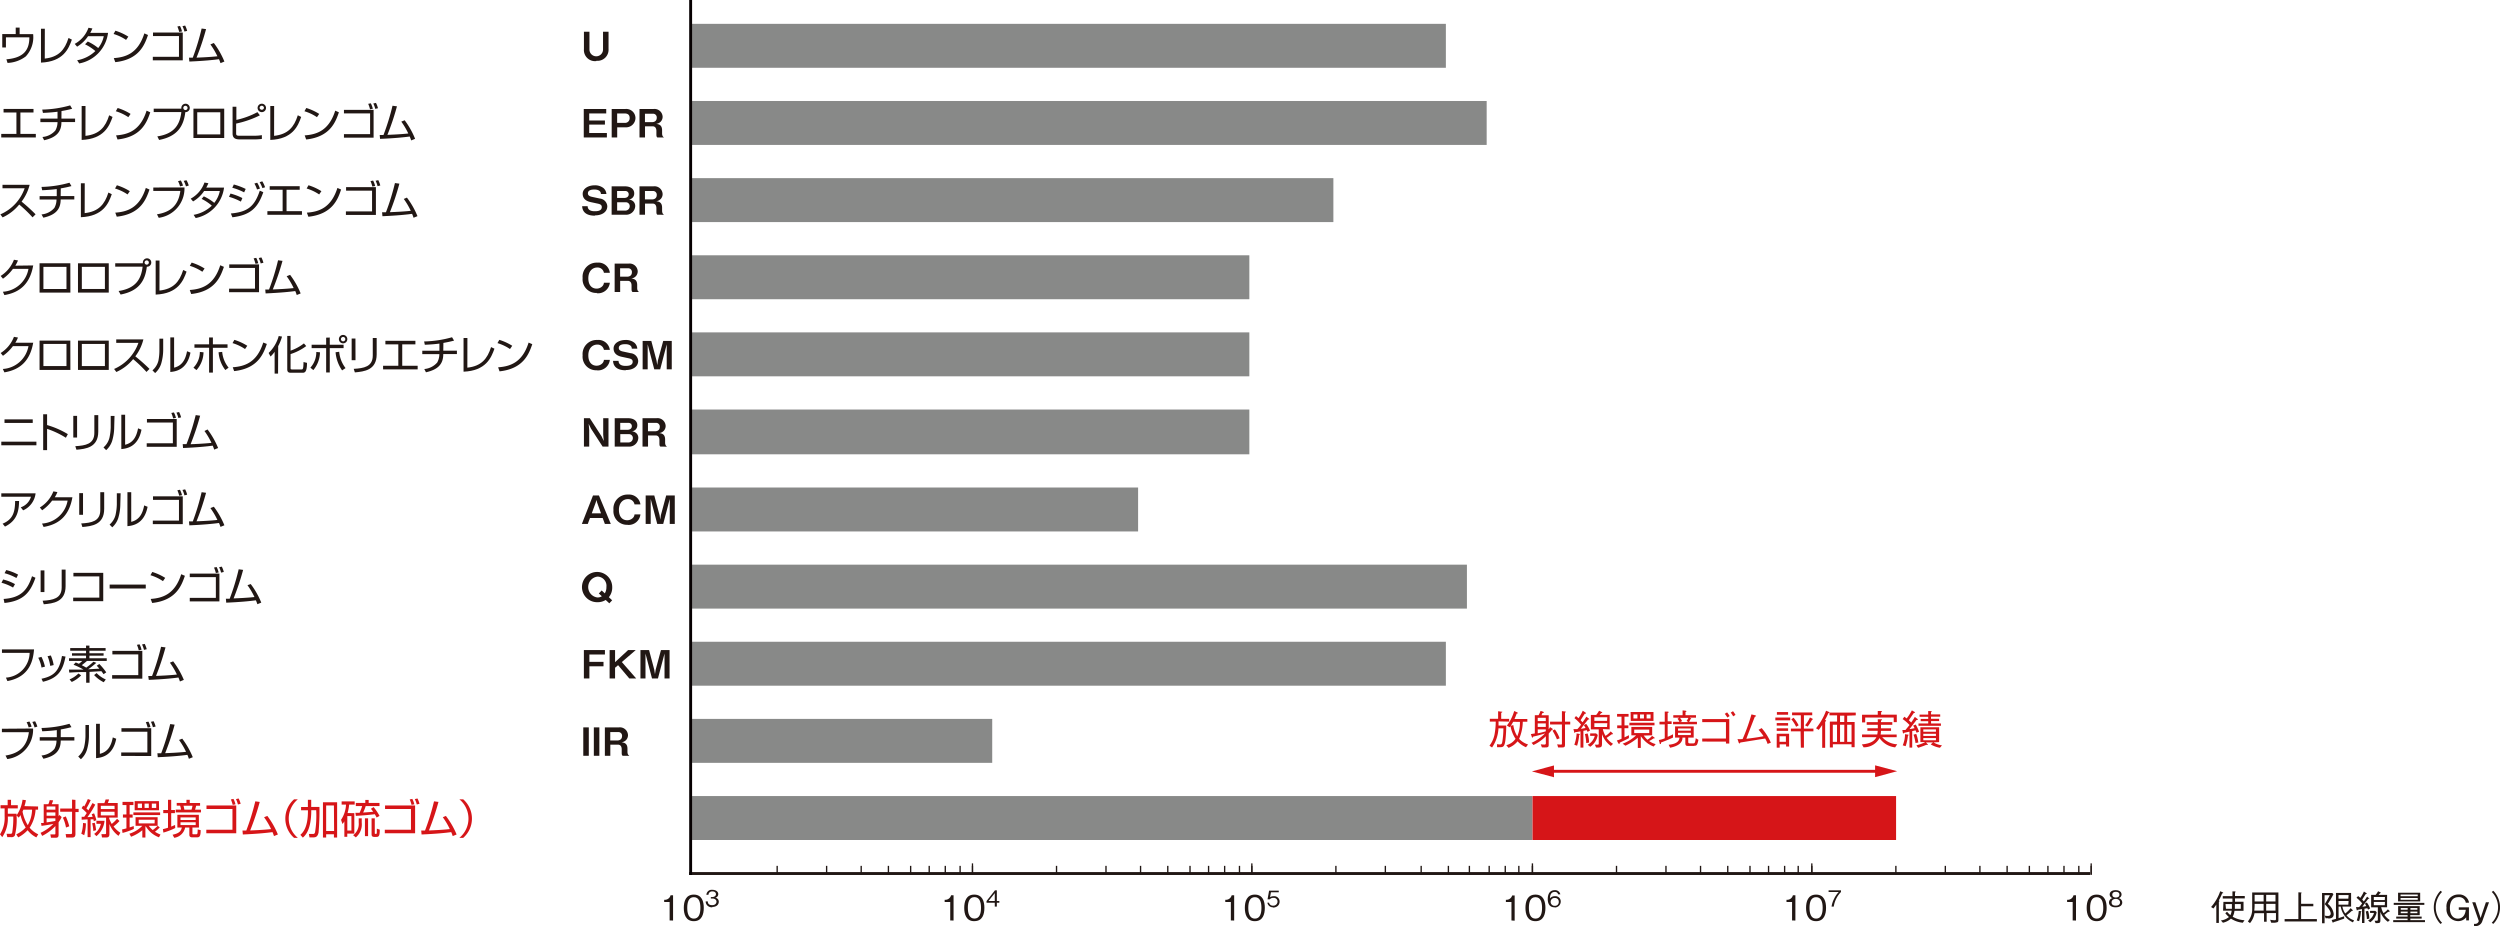 <svg xmlns="http://www.w3.org/2000/svg" viewBox="0 0 421.58 156.17"><defs><style>.cls-1{fill:#888988;}.cls-2{fill:#d61518;}.cls-3{fill:#211714;}.cls-4{fill:#060001;}</style></defs><title>houshasen2</title><g id="レイヤー_2" data-name="レイヤー 2"><g id="レイヤー_1-2" data-name="レイヤー 1"><rect class="cls-1" x="116.46" y="4.02" width="127.36" height="7.41"/><rect class="cls-1" x="116.46" y="17.03" width="134.24" height="7.41"/><rect class="cls-1" x="116.46" y="30.04" width="108.39" height="7.41"/><rect class="cls-1" x="116.46" y="43.05" width="94.22" height="7.41"/><rect class="cls-1" x="116.46" y="56.05" width="94.22" height="7.41"/><rect class="cls-1" x="116.46" y="69.06" width="94.22" height="7.55"/><rect class="cls-1" x="116.46" y="82.21" width="75.46" height="7.41"/><rect class="cls-1" x="116.46" y="95.22" width="130.91" height="7.41"/><rect class="cls-1" x="116.46" y="108.22" width="127.36" height="7.41"/><rect class="cls-1" x="116.46" y="121.23" width="50.86" height="7.41"/><rect class="cls-1" x="116.46" y="134.24" width="141.95" height="7.41"/><rect class="cls-2" x="258.43" y="134.24" width="61.31" height="7.41"/><polyline class="cls-3" points="352.47 147.55 116.22 147.55 116.22 147.06 352.47 147.06"/><polyline class="cls-4" points="116.22 147.55 116.22 0 116.71 0 116.71 147.55"/><polyline class="cls-3" points="130.94 147.5 130.94 146.01 131.17 146.01 131.17 147.5"/><polyline class="cls-3" points="139.28 147.5 139.28 146.01 139.51 146.01 139.51 147.5"/><polyline class="cls-3" points="145.11 147.5 145.11 146.01 145.34 146.01 145.34 147.5"/><polyline class="cls-3" points="149.7 147.5 149.7 146.01 149.93 146.01 149.93 147.5"/><polyline class="cls-3" points="153.45 147.5 153.45 146.01 153.68 146.01 153.68 147.5"/><polyline class="cls-3" points="156.58 147.5 156.58 146.01 156.81 146.01 156.81 147.5"/><polyline class="cls-3" points="159.29 147.5 159.29 146.01 159.52 146.01 159.52 147.5"/><polyline class="cls-3" points="161.79 147.5 161.79 146.01 162.02 146.01 162.02 147.5"/><polyline class="cls-3" points="163.88 147.5 163.88 146.01 164.1 146.01 164.1 147.5"/><polyline class="cls-3" points="178.05 147.5 178.05 146.01 178.28 146.01 178.28 147.5"/><polyline class="cls-3" points="186.39 147.5 186.39 146.01 186.62 146.01 186.62 147.5"/><polyline class="cls-3" points="192.22 147.5 192.22 146.01 192.45 146.01 192.45 147.5"/><polyline class="cls-3" points="196.81 147.5 196.81 146.01 197.04 146.01 197.04 147.5"/><polyline class="cls-3" points="200.56 147.5 200.56 146.01 200.79 146.01 200.79 147.5"/><polyline class="cls-3" points="203.69 147.5 203.69 146.01 203.92 146.01 203.92 147.5"/><polyline class="cls-3" points="206.4 147.5 206.4 146.01 206.63 146.01 206.63 147.5"/><polyline class="cls-3" points="208.9 147.5 208.9 146.01 209.13 146.01 209.13 147.5"/><polyline class="cls-3" points="210.99 147.5 210.99 146.01 211.21 146.01 211.21 147.5"/><polyline class="cls-3" points="225.16 147.5 225.16 146.01 225.39 146.01 225.39 147.5"/><polyline class="cls-3" points="233.5 147.5 233.5 146.01 233.73 146.01 233.73 147.5"/><polyline class="cls-3" points="239.54 147.5 239.54 146.01 239.77 146.01 239.77 147.5"/><polyline class="cls-3" points="244.13 147.5 244.13 146.01 244.36 146.01 244.36 147.5"/><polyline class="cls-3" points="247.67 147.5 247.67 146.01 247.9 146.01 247.9 147.5"/><polyline class="cls-3" points="251.01 147.5 251.01 146.01 251.24 146.01 251.24 147.5"/><polyline class="cls-3" points="253.72 147.5 253.72 146.01 253.95 146.01 253.95 147.5"/><polyline class="cls-3" points="256.01 147.5 256.01 146.01 256.24 146.01 256.24 147.5"/><polyline class="cls-3" points="258.3 147.5 258.3 146.01 258.53 146.01 258.53 147.5"/><polyline class="cls-3" points="272.48 147.5 272.48 146.01 272.71 146.01 272.71 147.5"/><polyline class="cls-3" points="280.82 147.5 280.82 146.01 281.05 146.01 281.05 147.5"/><polyline class="cls-3" points="286.65 147.5 286.65 146.01 286.88 146.01 286.88 147.5"/><polyline class="cls-3" points="291.24 147.5 291.24 146.01 291.47 146.01 291.47 147.5"/><polyline class="cls-3" points="294.99 147.5 294.99 146.01 295.22 146.01 295.22 147.5"/><polyline class="cls-3" points="298.12 147.5 298.12 146.01 298.35 146.01 298.35 147.5"/><polyline class="cls-3" points="300.83 147.5 300.83 146.01 301.06 146.01 301.06 147.5"/><polyline class="cls-3" points="303.12 147.5 303.12 146.01 303.35 146.01 303.35 147.5"/><polyline class="cls-3" points="305.42 147.5 305.42 146.01 305.64 146.01 305.64 147.5"/><polyline class="cls-3" points="319.59 147.5 319.59 146.01 319.82 146.01 319.82 147.5"/><polyline class="cls-3" points="327.93 147.5 327.93 146.01 328.16 146.01 328.16 147.5"/><polyline class="cls-3" points="333.76 147.5 333.76 146.01 333.99 146.01 333.99 147.5"/><polyline class="cls-3" points="338.35 147.5 338.35 146.01 338.58 146.01 338.58 147.5"/><polyline class="cls-3" points="342.1 147.5 342.1 146.01 342.33 146.01 342.33 147.5"/><polyline class="cls-3" points="345.23 147.5 345.23 146.01 345.46 146.01 345.46 147.5"/><polyline class="cls-3" points="347.94 147.5 347.94 146.01 348.17 146.01 348.17 147.5"/><polyline class="cls-3" points="350.44 147.5 350.44 146.01 350.67 146.01 350.67 147.5"/><polyline class="cls-3" points="352.53 147.5 352.53 146.01 352.75 146.01 352.75 147.5"/><polyline class="cls-3" points="163.88 147.5 163.88 145.59 164.1 145.59 164.1 147.5"/><polyline class="cls-3" points="210.99 147.5 210.99 145.59 211.21 145.59 211.21 147.5"/><polyline class="cls-3" points="258.3 147.5 258.3 145.59 258.53 145.59 258.53 147.5"/><polyline class="cls-3" points="305.42 147.5 305.42 145.59 305.64 145.59 305.64 147.5"/><polyline class="cls-3" points="352.53 147.5 352.53 145.59 352.75 145.59 352.75 147.5"/><path class="cls-3" d="M112.92,155.22v-3.11H112v-.38a1,1,0,0,0,1.08-.76h.42v4.26Z"/><path class="cls-3" d="M117,155.34c-1.36,0-1.69-1.17-1.69-2.24s.32-2.24,1.69-2.24,1.68,1.18,1.68,2.24-.32,2.24-1.68,2.24m0-4.05c-.87,0-1.11.85-1.11,1.81s.26,1.81,1.11,1.81,1.11-.82,1.11-1.81-.25-1.81-1.11-1.81"/><path class="cls-3" d="M120.12,153a1.07,1.07,0,0,1-.9-.37A1,1,0,0,1,119,152h.36c0,.14,0,.64.73.64.48,0,.73-.27.73-.6s-.34-.52-.65-.52h-.3v-.25h.25c.22,0,.61-.12.61-.48,0-.21-.13-.47-.6-.47a.66.66,0,0,0-.51.19.62.62,0,0,0-.15.38h-.35a.9.9,0,0,1,1-.84c.57,0,1,.29,1,.72a.62.62,0,0,1-.5.62.66.66,0,0,1,.59.67c0,.49-.4.88-1.09.88"/><path class="cls-3" d="M160.24,155.22v-3.11h-.94v-.38a1,1,0,0,0,1.08-.76h.42v4.26Z"/><path class="cls-3" d="M164.29,155.34c-1.36,0-1.69-1.17-1.69-2.24s.32-2.24,1.69-2.24S166,152,166,153.09s-.32,2.24-1.68,2.24m0-4.05c-.87,0-1.11.85-1.11,1.81s.26,1.81,1.11,1.81,1.11-.82,1.11-1.81-.25-1.81-1.11-1.81"/><path class="cls-3" d="M168.1,152.23v.65h-.35v-.65h-1.39v-.29l1.42-1.8h.32v1.8h.42v.29Zm-.35-1.62-1.06,1.33h1.06Z"/><path class="cls-3" d="M207.56,155.22v-3.11h-.94v-.38a1,1,0,0,0,1.08-.76h.42v4.26Z"/><path class="cls-3" d="M211.61,155.34c-1.36,0-1.69-1.17-1.69-2.24s.32-2.24,1.69-2.24,1.68,1.18,1.68,2.24-.32,2.24-1.68,2.24m0-4.05c-.87,0-1.11.85-1.11,1.81s.26,1.81,1.11,1.81,1.11-.82,1.11-1.81-.25-1.81-1.11-1.81"/><path class="cls-3" d="M214.72,153a.94.94,0,0,1-1-.78H214a.63.63,0,0,0,.67.5.69.69,0,0,0,.76-.67.62.62,0,0,0-.69-.64.78.78,0,0,0-.62.25h-.37l.26-1.47h1.63v.28h-1.32l-.15.84a1,1,0,0,1,.61-.18.9.9,0,0,1,1,.92c0,.63-.52,1-1.13,1"/><path class="cls-3" d="M254.88,155.22v-3.11h-.94v-.38A1,1,0,0,0,255,151h.42v4.26Z"/><path class="cls-3" d="M258.93,155.34c-1.37,0-1.69-1.17-1.69-2.24s.32-2.24,1.69-2.24,1.68,1.18,1.68,2.24-.32,2.24-1.68,2.24m0-4.05c-.87,0-1.11.85-1.11,1.81s.25,1.81,1.11,1.81,1.11-.82,1.11-1.81-.25-1.81-1.11-1.81"/><path class="cls-3" d="M262.13,153c-1,0-1.13-.91-1.13-1.38,0-1,.46-1.51,1.18-1.51a.89.89,0,0,1,.94.7h-.37a.52.52,0,0,0-.58-.4c-.76,0-.79.82-.8,1.1a1,1,0,0,1,.82-.38.89.89,0,0,1,1,.9,1,1,0,0,1-1,1m.53-1.39a.65.65,0,0,0-.52-.21.64.64,0,0,0-.71.62.66.66,0,0,0,.69.7.63.63,0,0,0,.68-.66.72.72,0,0,0-.14-.45"/><path class="cls-3" d="M302.2,155.22v-3.11h-.94v-.38a1,1,0,0,0,1.08-.76h.42v4.26Z"/><path class="cls-3" d="M306.25,155.34c-1.36,0-1.69-1.17-1.69-2.24s.32-2.24,1.69-2.24,1.68,1.18,1.68,2.24-.32,2.24-1.68,2.24m0-4.05c-.87,0-1.11.85-1.11,1.81s.26,1.81,1.11,1.81,1.11-.82,1.11-1.81-.25-1.81-1.11-1.81"/><path class="cls-3" d="M309.23,152.88h-.37a4.19,4.19,0,0,1,.43-1.32,4.39,4.39,0,0,1,.78-1.14h-1.71v-.28h2.09v.28a4.47,4.47,0,0,0-1.22,2.46"/><path class="cls-3" d="M349.52,155.22v-3.11h-.94v-.38a1,1,0,0,0,1.08-.76h.42v4.26Z"/><path class="cls-3" d="M353.57,155.34c-1.36,0-1.69-1.17-1.69-2.24s.32-2.24,1.69-2.24,1.68,1.18,1.68,2.24-.32,2.24-1.68,2.24m0-4.05c-.87,0-1.11.85-1.11,1.81s.26,1.81,1.11,1.81,1.11-.82,1.11-1.81-.25-1.81-1.11-1.81"/><path class="cls-3" d="M356.73,153c-.7,0-1.09-.36-1.09-.81a.78.78,0,0,1,.6-.74.64.64,0,0,1-.48-.61c0-.41.34-.73,1-.73s1,.33,1,.73a.64.64,0,0,1-.48.61.78.78,0,0,1,.6.74c0,.47-.4.81-1.08.81m0-1.42c-.42,0-.72.23-.72.58s.19.56.72.56.71-.28.71-.56-.27-.58-.71-.58m0-1.19c-.28,0-.6.1-.6.48s.33.48.6.48.6-.09.6-.48-.32-.48-.6-.48"/><path class="cls-3" d="M372.86,152.95a7.85,7.85,0,0,0,1.54-2.66l.41.18.1.09c0,.05,0,.06-.19.1a7.86,7.86,0,0,1-.56,1.17l.13.11-.12.14v3.56h-.43v-3.11a5.48,5.48,0,0,1-.49.67Zm2.08-.87h1.52c0-.23,0-.26,0-.56h-1.63v-.4h1.63v-.8l.43,0,.13.08-.13.12v.58h1.65v.4h-1.65c0,.27,0,.3,0,.56h1.44v1.53H376.8a2.62,2.62,0,0,1-.3,1,4.51,4.51,0,0,0,2,.59l-.29.42a4.42,4.42,0,0,1-2-.69,3,3,0,0,1-1.35.69l-.35-.38a2.65,2.65,0,0,0,1.36-.58,4.58,4.58,0,0,1-.61-.64l.29-.25a5.18,5.18,0,0,0,.56.57,2.07,2.07,0,0,0,.22-.75h-1.45Zm.43,1.17h1c0-.18,0-.54,0-.8h-1.08Zm1.5-.8c0,.45,0,.51,0,.8h1v-.8Z"/><path class="cls-3" d="M383.74,155.6H383l-.18-.5a5.47,5.47,0,0,0,.77.09c.19,0,.21-.1.21-.22v-1h-1.57v1.46h-.44V154h-1.61a3.44,3.44,0,0,1-.76,1.67l-.36-.29a3.23,3.23,0,0,0,.73-1.88c0-.55,0-1.09,0-3h4.42v4.63c0,.31-.09.43-.49.43m-2-3.14h-1.52a7.39,7.39,0,0,1-.06,1.14h1.58Zm0-1.52h-1.52v1.12h1.52Zm2,0h-1.57v1.12h1.57Zm0,1.52h-1.57v1.14h1.57Z"/><polygon class="cls-3" points="385.26 155.39 385.26 154.98 387.58 154.98 387.58 150.47 388.03 150.5 388.15 150.56 388.04 150.67 388.04 152.41 390.1 152.41 390.1 152.83 388.04 152.83 388.04 154.98 390.7 154.98 390.7 155.39 385.26 155.39"/><path class="cls-3" d="M392.58,154.84a1.42,1.42,0,0,1-.41,0l-.15-.44a2.56,2.56,0,0,0,.52.06c.48,0,.49-.33.49-.39,0-.49-.46-1-1-1.61.36-.57.6-1,.86-1.5H392v4.73h-.43v-5.1h1.73l.19.2a14.55,14.55,0,0,1-.95,1.63,2.54,2.54,0,0,1,1,1.72c0,.55-.36.75-.88.75m4.12.65a3.54,3.54,0,0,1-2.06-2.66h-.36v1.95l.94-.32v.4c-.91.32-1.43.49-1.77.59l-.11.11-.07-.07-.16-.4c.27-.06.46-.11.73-.19v-4.37h2.55v2.3H395a3.23,3.23,0,0,0,.48,1.16,4.85,4.85,0,0,0,.91-.9l.35.33.06.08-.23.07a10.07,10.07,0,0,1-.87.72,2.57,2.57,0,0,0,1.27.85Zm-.73-4.6h-1.7v.6H396Zm0,1h-1.7v.62H396Z"/><path class="cls-3" d="M397.66,151.1l.37.31a6.21,6.21,0,0,0,.6-1.07l.43.28.06.08s0,.06-.19.07c-.28.43-.48.75-.59.94l.28.29a7.87,7.87,0,0,0,.54-.8l.37.29,0,.07-.16,0c-.35.44-.76,1-1,1.35a5.08,5.08,0,0,0,.66-.12,2.79,2.79,0,0,0-.24-.4l.34-.2a4.75,4.75,0,0,1,.55,1l-.35.2-.12-.24-.49.09v2.41h-.41V153.3c-.35.07-.53.09-.69.11l-.15.13-.05-.08-.13-.49h.52a5.29,5.29,0,0,0,.52-.64,6.47,6.47,0,0,0-.95-.94Zm-.24,4.12a5.84,5.84,0,0,0,.34-1.62l.39.06.08.06-.11.09a7,7,0,0,1-.3,1.53Zm1.91-1.62a4.71,4.71,0,0,1,.21,1.31l-.41.08a6.34,6.34,0,0,0-.19-1.29Zm1.22,0,.23.22a2.49,2.49,0,0,1-1.08,1.7l-.37-.29a2,2,0,0,0,1-1.28h-.66v-.35Zm1-.62a3.05,3.05,0,0,0,.38,1,3.15,3.15,0,0,0,.74-.64l.3.28,0,.08s0,.06-.16.06-.52.37-.73.51a3.18,3.18,0,0,0,.92.88l-.32.3a3.51,3.51,0,0,1-1.27-1.68V155c0,.62,0,.68-.81.67l-.17-.41h.32c.22,0,.23-.06.23-.19V153h-1.13V150.9h.76a3.51,3.51,0,0,0,.41-.61l.41.2.06.07s-.07.06-.16.09l-.23.25h1.44V153Zm.63-1.72H400.3v.52h1.85Zm0,.83H400.3v.55h1.85Z"/><path class="cls-3" d="M406.46,154.91v.25h2.47v.34h-5.36v-.34H406v-.25h-1.92v-.34H406v-.25h-1.6v-1.52h3.64v1.52h-1.6v.25h1.93v.34Zm-2.8-2.66h5.16v.34h-5.16Zm.73-1.71h3.73V152h-3.73Zm3.32.31h-2.9v.28h2.9Zm0,.58h-2.9v.3h2.9Zm-1.69,1.7h-1.18v.28H406Zm0,.59h-1.18V154H406Zm1.63-.59h-1.18v.28h1.18Zm0,.59h-1.18V154h1.18Z"/><path class="cls-3" d="M411.81,150.42a3,3,0,0,0-.55.7,3.72,3.72,0,0,0,0,3.77,3,3,0,0,0,.55.71l-.25.21a3.23,3.23,0,0,1-.57-.73,4,4,0,0,1,0-4.13,3.23,3.23,0,0,1,.57-.74Z"/><path class="cls-3" d="M415.81,152.23a1.13,1.13,0,0,0-1.24-.94c-1.36,0-1.44,1.39-1.44,1.82,0,1,.43,1.8,1.35,1.8,1.14,0,1.29-1.19,1.33-1.49h-1.18V153h1.71v2.21h-.46v-.52a1.7,1.7,0,0,1-1.41.64,2,2,0,0,1-1.91-2.24,2,2,0,0,1,2-2.25,1.66,1.66,0,0,1,1.8,1.38Z"/><path class="cls-3" d="M418.6,155.33a1.18,1.18,0,0,1-1.05.84,2.12,2.12,0,0,1-.35,0v-.38h.19a.59.59,0,0,0,.61-.49l-1.1-3.15h.53l.88,2.65.89-2.65h.53Z"/><path class="cls-3" d="M420.19,155.6a2.91,2.91,0,0,0,.55-.71,3.72,3.72,0,0,0,0-3.77,2.91,2.91,0,0,0-.55-.7l.25-.21a3.21,3.21,0,0,1,.57.73,4,4,0,0,1,0,4.13,3.2,3.2,0,0,1-.57.73Z"/><path class="cls-2" d="M252.7,121.65c0,.18,0,.45,0,.7H254a21.74,21.74,0,0,1-.14,2.46c-.14,1.1-.39,1.19-.87,1.19a4.85,4.85,0,0,1-.54,0l0-.52a2.55,2.55,0,0,0,.46.06c.32,0,.36-.15.42-.42a14,14,0,0,0,.19-2.3h-.83a6.25,6.25,0,0,1-1.08,3.23l-.44-.3a4.5,4.5,0,0,0,.86-1.91,12.57,12.57,0,0,0,.2-2.16h-1v-.47h1.4v-1.27l.55.07c.14,0,.16,0,.16.07l-.19.14v1h1.34v.47Zm4.63,4.36a4.22,4.22,0,0,1-1.42-1,3.51,3.51,0,0,1-1.53,1.1l-.37-.45a2.72,2.72,0,0,0,1.56-1.07,5.78,5.78,0,0,1-.85-2.14l-.14.19-.47-.29a7.3,7.3,0,0,0,1.23-2.45l.52.23.11.1c0,.07-.09.08-.21.1-.15.43-.23.61-.37.92h2.17v.46h-.77a7.49,7.49,0,0,1-.62,2.88,3.44,3.44,0,0,0,1.51.95Zm-2.16-4.29c-.22.39-.24.43-.4.67l.42-.12a4.93,4.93,0,0,0,.67,1.89,5.87,5.87,0,0,0,.45-2.43Z"/><path class="cls-2" d="M258.82,120.61h.63a4.28,4.28,0,0,0,.34-.73l.44.14.14.1c0,.06-.09.08-.21.11s-.15.27-.22.39h1.22V123a3,3,0,0,0,.22-.39l.45.3.09.09-.2.05c-.07.08-.32.39-.56.65v1.79c0,.32,0,.47-.3.54a6.76,6.76,0,0,1-.85,0l-.19-.52a4.26,4.26,0,0,0,.58.05c.28,0,.28-.12.28-.3v-1.11a7.27,7.27,0,0,1-2.09,1.48l-.32-.37a7.37,7.37,0,0,0,2.28-1.59,18.34,18.34,0,0,1-2,.54c-.05.14-.07.19-.13.19l-.09-.1-.18-.51.67-.11Zm1.85.43h-1.36v.56h1.36Zm0,.95h-1.36v.59h1.36Zm-1.36,1.67a12.49,12.49,0,0,0,1.36-.34V123h-1.36Zm3.28,1.85a4.83,4.83,0,0,0,.63.05c.17,0,.17-.07.17-.27v-3.12h-2v-.47h2v-1.78l.54.06.16.07-.18.13v1.52h.88v.47h-.88v3.32c0,.53-.08.56-.69.56h-.47ZM262.2,123a5.55,5.55,0,0,1,.8,1.5l-.45.18a9.3,9.3,0,0,0-.75-1.47Z"/><path class="cls-2" d="M265.76,120.75c.14.11.22.18.43.36a7.36,7.36,0,0,0,.71-1.26l.5.33.06.1s0,.07-.22.08c-.33.51-.57.88-.7,1.1l.33.34a9.32,9.32,0,0,0,.64-.95l.44.34.06.08c0,.07-.1.06-.19.05-.42.51-.89,1.13-1.23,1.58a5.79,5.79,0,0,0,.78-.14,3.27,3.27,0,0,0-.28-.47l.39-.23a5.69,5.69,0,0,1,.65,1.13l-.41.23s-.09-.19-.14-.29l-.57.11v2.83h-.49v-2.74c-.41.08-.62.11-.81.13s-.11.16-.17.16l-.06-.09-.15-.58H266a6.11,6.11,0,0,0,.62-.75,7.82,7.82,0,0,0-1.12-1.1Zm-.28,4.84a6.88,6.88,0,0,0,.39-1.91l.47.08.09.08s0,.05-.13.11a8.27,8.27,0,0,1-.35,1.8Zm2.24-1.91a5.59,5.59,0,0,1,.25,1.54l-.48.09a7.42,7.42,0,0,0-.22-1.52Zm1.44,0,.27.25a2.93,2.93,0,0,1-1.27,2l-.43-.34a2.37,2.37,0,0,0,1.2-1.5h-.78v-.41Zm1.13-.73a3.59,3.59,0,0,0,.45,1.14,3.69,3.69,0,0,0,.87-.75l.36.33,0,.09c0,.05,0,.07-.19.07-.24.17-.61.44-.85.6a3.73,3.73,0,0,0,1.08,1l-.37.36a4.14,4.14,0,0,1-1.49-2v1.49c0,.73-.06.8-1,.78l-.2-.48h.38c.26,0,.27-.07.27-.23V123h-1.33v-2.44h.9a4.09,4.09,0,0,0,.48-.71l.48.23.07.08c0,.05-.08.07-.19.1l-.27.29h1.7V123Zm.75-2h-2.18v.61H271Zm0,1h-2.18v.64H271Z"/><path class="cls-2" d="M273.44,122.8h-.73v-.48h.73v-1.47h-.75v-.46h1.94v.46h-.69v1.47h.65v.48h-.65v1.54l.75-.36v.49c-.35.19-.64.34-1.56.77,0,.1,0,.22-.11.22l-.11-.1-.26-.49a4.75,4.75,0,0,0,.8-.3Zm3.75,1.24a4,4,0,0,0,.62.7,3,3,0,0,0,.78-.65l.4.28.06.1s0,.05-.21.05a6.7,6.7,0,0,1-.74.44,3.26,3.26,0,0,0,1.1.52l-.34.41a4.16,4.16,0,0,1-1.29-.76,4.89,4.89,0,0,1-.88-1v2h-.5v-1.73a9.42,9.42,0,0,1-2.09,1.35l-.47-.34A6.76,6.76,0,0,0,275.9,124h-.8v-1.41h3.51V124Zm-2.41-2.16H279v.43h-4.24Zm.19-1.81h3.86v1.5H275Zm1.15.41h-.67v.68h.67Zm2,2.55h-2.54v.59h2.54Zm-.9-2.55h-.66v.68h.66Zm1.12,0h-.67v.68h.67Z"/><path class="cls-2" d="M280.1,125.28c0,.05,0,.19-.12.19s-.07,0-.1-.15l-.15-.53a4.27,4.27,0,0,0,1-.29v-2.34h-.89v-.45h.89V120l.55,0,.13.07c0,.08-.1.11-.19.15v1.42h.67v.45h-.67v2.16a7.08,7.08,0,0,0,.9-.43v.56c-.58.27-1.22.54-2,.82m5.58.59h-.93c-.39,0-.57,0-.57-.53v-.88h-.48c0,.47-.16,1.33-2.09,1.71l-.24-.5c.93-.1,1.76-.36,1.83-1.21h-.75v-1.89h3.14v1.89h-.92v.68c0,.16,0,.3.3.3h.47c.32,0,.38,0,.5-.87l.45.27c-.19.88-.27,1-.71,1m-3.57-3.63v-.41h1.07a1.81,1.81,0,0,0-.32-.51l.29-.19h-1v-.41h1.57v-.82l.54.06.11.07c0,.06,0,.08-.16.15v.54H286v.41h-1.08l.23.12.06.06-.14.08a3.48,3.48,0,0,1-.24.44h1.33v.41Zm3,.71h-2.16v.38h2.16Zm0,.74h-2.16v.38h2.16Zm-.72-2a3.2,3.2,0,0,0,.31-.52H283.3a2,2,0,0,1,.35.55l-.32.15h1.38Z"/><path class="cls-2" d="M287.05,125.05v-.51h4v-2.77h-4v-.51h4.56v4.12h-.56v-.32Zm4.19-4.92a3.45,3.45,0,0,1,.43.62l-.39.25a3.25,3.25,0,0,0-.43-.62Zm1-.2a5,5,0,0,1,.42.62l-.39.25a5.12,5.12,0,0,0-.41-.63Z"/><path class="cls-2" d="M298.07,125.45a3.89,3.89,0,0,0-.41-.91l-3.17.51-1,.16c-.11.16-.13.17-.17.17l-.11-.12-.21-.63a4.8,4.8,0,0,0,.86,0,32.25,32.25,0,0,0,1.49-4.16l.67.16.12.1c0,.05-.12.1-.22.14-.1.24-1.07,2.74-1.43,3.71,1-.11,1.94-.25,2.9-.43a8.74,8.74,0,0,0-.84-1.08l.52-.29a9.14,9.14,0,0,1,1.55,2.46Z"/><path class="cls-2" d="M301.89,121.47h-2.51V121h2.51Zm-2.28,2.26h2.09v2.16h-.51v-.37h-1.08v.56h-.5Zm1.92-3.2h-1.89v-.45h1.89Zm0,1.83h-1.92v-.43h1.92Zm0,.89h-1.92v-.43h1.92Zm-.37.91h-1.08v.93h1.08Zm2.47-.83H302v-.46h1.68v-2.25h-1.48v-.47h3.4v.47h-1.4v2.25h1.6v.46h-1.6v2.75h-.52Zm-1.18-2.3a6.63,6.63,0,0,1,.86,1.28l-.43.25a5.51,5.51,0,0,0-.8-1.26Zm1.94,1.28a5.54,5.54,0,0,0,.82-1.32l.44.21.08.1-.16.08a7.9,7.9,0,0,1-.75,1.15Z"/><path class="cls-2" d="M308.33,120.25c-.18.4-.37.79-.59,1.17.09,0,.21.06.21.13l-.17.19v4.36h-.5v-3.84a8.06,8.06,0,0,1-.59.82l-.45-.27a10,10,0,0,0,1-1.47,9.45,9.45,0,0,0,.69-1.49l.5.21.09.08s-.05.08-.17.12m3.14.43v1.06h1.26V126h-.52v-.49h-3.15v.54h-.51v-4.36h1.22v-1.06h-1.28v-.46h4.43v.46Zm-1.71,1.52h-.71v2.89h.71Zm1.23-1.52h-.72v1.06H311Zm0,1.52h-.72v2.89H311Zm1.22,0h-.74v2.89h.74Z"/><path class="cls-2" d="M316.65,121.29l.57,0c.1,0,.14,0,.14.08s0,.08-.17.13v.28h1.91v.45h-1.91v.59h1.7v.43h-1.7a3,3,0,0,1-.06.61h2.71v.46h-2.43a3.57,3.57,0,0,0,2.52,1.19l-.35.52a3.66,3.66,0,0,1-2.63-1.57,3,3,0,0,1-2.69,1.56l-.29-.49c1.81-.16,2.22-.8,2.46-1.22H314v-.46h2.56a2.85,2.85,0,0,0,.08-.61H314.9v-.43h1.76v-.59h-1.88v-.45h1.88Zm0-1.39.62,0,.11.08-.17.16v.38h2.65v1.26h-.52V121h-4.81v.82H314v-1.29h2.65Z"/><path class="cls-2" d="M321.14,120.86c.13.1.17.14.39.29a8.51,8.51,0,0,0,.87-1.36l.47.27.07.08c0,.06-.11.08-.21.1-.22.3-.46.65-.84,1.22a3.7,3.7,0,0,1,.39.38,7.31,7.31,0,0,0,.62-.95l.47.36.06.08c0,.06-.12.08-.25.09-.19.24-1,1.32-1.18,1.53a8.47,8.47,0,0,0,.86-.16l-.24-.43.43-.18a6.69,6.69,0,0,1,.57,1.22l-.43.16c-.09-.21-.09-.23-.17-.4l-.56.13v2.78H322v-2.69l-.88.19-.14.14-.09-.11-.09-.5.52,0,.69-.84a7.54,7.54,0,0,0-1.16-1Zm-.28,4.83a5,5,0,0,0,.39-1.88l.52.07.11.07-.14.12a7.79,7.79,0,0,1-.39,1.76Zm2.28-1.93a6.25,6.25,0,0,1,.35,1.45l-.47.09a7.82,7.82,0,0,0-.34-1.41Zm2.91,1.43a3.59,3.59,0,0,0,1.43.5l-.35.41a4.62,4.62,0,0,1-1.55-.57l.39-.34h-1.19l.27.31.06.1s0,.08-.26,0l-.53.21c-.29.1-.57.21-.87.29l-.28-.42a6.32,6.32,0,0,0,1.49-.54h-.82v-2.5H327v2.5Zm-.9-5.28.47,0,.17.07-.16.14v.35h1.55v.38h-1.55v.36H327v.38h-1.36V122h1.66v.39h-3.78V122h1.64v-.38h-1.27v-.38h1.27v-.36H323.7v-.38h1.46Zm-.82,3.48h2.13V123h-2.13Zm0,.71h2.13v-.36h-2.13Zm2.13.36h-2.13v.37h2.13Z"/><path class="cls-3" d="M3.31,4.66v1.1H5.59A4.78,4.78,0,0,1,4.35,9.51a5.41,5.41,0,0,1-3.08,1.1L1.08,10c3-.25,3.87-1.64,3.87-3.7H1V8H.38V5.75H2.65V4.66Z"/><path class="cls-3" d="M7.55,9.88c2.35-.26,3.37-1.47,4-3.47l.57.27c-.54,1.54-1.44,3.72-5.21,3.88V4.84h.65Z"/><path class="cls-3" d="M14.8,7a8.28,8.28,0,0,1,1.76,1.1,4.69,4.69,0,0,0,.94-2H14.85A5.75,5.75,0,0,1,13,7.87l-.4-.47a5,5,0,0,0,2.32-2.72l.66.12a7.1,7.1,0,0,1-.36.74h3a6,6,0,0,1-4.86,5.16l-.35-.54a5.91,5.91,0,0,0,3.07-1.55,8.05,8.05,0,0,0-1.74-1.14Z"/><path class="cls-3" d="M21.26,6.73a7.64,7.64,0,0,0-2.11-1l.31-.55a9.08,9.08,0,0,1,2.18,1ZM19.19,9.8c1.93-.14,4.07-.73,5.15-4.17l.62.27c-.55,1.58-1.44,4.14-5.52,4.58Z"/><path class="cls-3" d="M30.82,5.49v4.68H25.77V9.58h4.41V6.08H25.8V5.49Zm-.6-.1a5.87,5.87,0,0,0-.31-.92l.44-.09a3.82,3.82,0,0,1,.34.92Zm.88-.07a4.63,4.63,0,0,0-.33-.91l.45-.1a4.1,4.1,0,0,1,.34.9Z"/><path class="cls-3" d="M36.06,7.25a13.84,13.84,0,0,1,1.78,3.13l-.66.27a6,6,0,0,0-.25-.67c-.91.13-2.62.3-5,.4l-.06-.66h.64A38.7,38.7,0,0,0,34,4.81l.75.1a42.63,42.63,0,0,1-1.61,4.81c2.12-.08,3.28-.2,3.52-.23a12.23,12.23,0,0,0-1.18-2Z"/><polygon class="cls-3" points="5.65 18.37 5.65 18.97 3.44 18.97 3.44 22.58 6.04 22.58 6.04 23.18 0.21 23.18 0.21 22.58 2.77 22.58 2.77 18.97 0.6 18.97 0.6 18.37 5.65 18.37"/><path class="cls-3" d="M10.36,20h2.3v.58h-2.3c0,1.67-.86,2.61-2.92,3.07l-.28-.55A3.25,3.25,0,0,0,9.34,22a2.94,2.94,0,0,0,.36-1.41H6.81V20H9.7V18.84c-.82.11-1.63.16-2.46.2l-.12-.56a18.65,18.65,0,0,0,4.71-.71l.34.57c-.79.21-1,.24-1.8.39Z"/><path class="cls-3" d="M14.41,22.91c2.35-.26,3.37-1.47,4-3.47l.57.28c-.54,1.54-1.44,3.72-5.21,3.88V17.88h.65Z"/><path class="cls-3" d="M21.64,19.76a7.61,7.61,0,0,0-2.11-1l.31-.55a9.08,9.08,0,0,1,2.18,1Zm-2.07,3.07c1.93-.14,4.07-.73,5.15-4.17l.62.28c-.55,1.58-1.44,4.14-5.52,4.58Z"/><path class="cls-3" d="M26.53,23c3-.45,3.81-2.12,4.05-4.1H25.92v-.58h4.66V18.2a.71.71,0,1,1,.67.71c-.29,2.42-1.37,4.1-4.42,4.69Zm4.38-4.8a.37.37,0,0,0,.36.36.36.36,0,1,0-.36-.36"/><path class="cls-3" d="M37.81,23.27H32.62V18.33h5.19Zm-.66-4.34H33.26v3.73h3.89Z"/><path class="cls-3" d="M39.86,18v2.22a13.47,13.47,0,0,0,3.55-1.31l.41.54a16.66,16.66,0,0,1-4,1.39v1.54c0,.38,0,.51.56.51h2.63a8.13,8.13,0,0,0,1.15-.1l0,.64a11,11,0,0,1-1.18.08H40.48c-.65,0-1.26-.11-1.26-1V18Zm5,.2a.71.71,0,1,1-.71-.71.71.71,0,0,1,.71.71m-1.08,0a.37.37,0,0,0,.73,0,.37.37,0,0,0-.37-.37.37.37,0,0,0-.36.37"/><path class="cls-3" d="M46.22,22.91c2.35-.26,3.37-1.47,4-3.47l.57.28c-.54,1.54-1.44,3.72-5.21,3.88V17.88h.65Z"/><path class="cls-3" d="M53.45,19.76a7.61,7.61,0,0,0-2.11-1l.31-.55a9.08,9.08,0,0,1,2.18,1Zm-2.07,3.07c1.93-.14,4.07-.73,5.15-4.17l.62.28c-.55,1.58-1.44,4.14-5.52,4.58Z"/><path class="cls-3" d="M63,18.53v4.68H58v-.59h4.41v-3.5H58v-.59Zm-.6-.1a5.77,5.77,0,0,0-.31-.92l.44-.09a3.83,3.83,0,0,1,.34.92Zm.88-.07a4.57,4.57,0,0,0-.33-.91l.45-.1a4.09,4.09,0,0,1,.34.9Z"/><path class="cls-3" d="M68.24,20.28A13.84,13.84,0,0,1,70,23.41l-.66.27a6.1,6.1,0,0,0-.25-.66c-.91.13-2.62.3-5,.4l-.06-.66h.64a38.7,38.7,0,0,0,1.52-4.93l.75.1a42.54,42.54,0,0,1-1.61,4.81c2.12-.08,3.28-.2,3.52-.23a12.23,12.23,0,0,0-1.18-2Z"/><path class="cls-3" d="M.06,36.15a7.48,7.48,0,0,0,4.1-4.4H.42v-.59H5A7.9,7.9,0,0,1,3.64,34,29.48,29.48,0,0,1,6,36.14l-.51.51a21.92,21.92,0,0,0-2.25-2.16A7.72,7.72,0,0,1,.44,36.66Z"/><path class="cls-3" d="M10.23,33.06h2.3v.58h-2.3c0,1.67-.86,2.61-2.92,3.07L7,36.16a3.25,3.25,0,0,0,2.17-1.1,2.94,2.94,0,0,0,.36-1.41H6.68v-.58H9.57V31.88c-.82.11-1.63.16-2.46.2L7,31.52a18.65,18.65,0,0,0,4.71-.71l.34.57c-.79.21-1,.24-1.8.39Z"/><path class="cls-3" d="M14.28,35.94c2.35-.26,3.37-1.47,4-3.47l.57.28c-.54,1.54-1.44,3.72-5.21,3.88V30.91h.65Z"/><path class="cls-3" d="M21.51,32.79a7.63,7.63,0,0,0-2.11-1l.31-.55a9.15,9.15,0,0,1,2.18,1Zm-2.07,3.07c1.93-.14,4.07-.73,5.15-4.17l.62.27c-.55,1.58-1.44,4.14-5.52,4.58Z"/><path class="cls-3" d="M31.11,31.61a5,5,0,0,1-4.34,5.12l-.3-.59c2.09-.34,3.6-1.32,3.94-3.94H25.85v-.58Zm-.75-.18a4.19,4.19,0,0,0-.34-.88l.47-.12a4,4,0,0,1,.37.87Zm1,0a5,5,0,0,0-.38-.93l.47-.11a4.1,4.1,0,0,1,.38.9Z"/><path class="cls-3" d="M34.37,33.11a8.24,8.24,0,0,1,1.76,1.1,4.7,4.7,0,0,0,.94-2H34.42a5.72,5.72,0,0,1-1.86,1.76l-.4-.47a5,5,0,0,0,2.32-2.72l.66.12a6.91,6.91,0,0,1-.36.74h3A6,6,0,0,1,33,36.77l-.35-.54a5.91,5.91,0,0,0,3.07-1.55A8.07,8.07,0,0,0,34,33.54Z"/><path class="cls-3" d="M40.62,34a9.72,9.72,0,0,0-2-.81l.25-.55a9.79,9.79,0,0,1,2,.76Zm-1.69,2c2.83-.25,4-1.19,4.88-3.85l.59.26c-.88,2.54-2.08,3.86-5.21,4.23Zm2.24-3.56a9.91,9.91,0,0,0-2-.78l.26-.55a11.3,11.3,0,0,1,2,.75Zm2.17-.49a5,5,0,0,0-.44-1l.47-.14a4,4,0,0,1,.46,1Zm.91-.23a5.28,5.28,0,0,0-.47-1l.45-.14a4.46,4.46,0,0,1,.47,1Z"/><polygon class="cls-3" points="50.54 31.4 50.54 32 48.32 32 48.32 35.61 50.92 35.61 50.92 36.22 45.09 36.22 45.09 35.61 47.66 35.61 47.66 32 45.48 32 45.48 31.4 50.54 31.4"/><path class="cls-3" d="M53.82,32.79a7.63,7.63,0,0,0-2.11-1l.31-.55a9.15,9.15,0,0,1,2.18,1Zm-2.07,3.07c1.93-.14,4.07-.73,5.15-4.17l.62.27C57,33.55,56.07,36.12,52,36.55Z"/><path class="cls-3" d="M63.39,31.56v4.68H58.33v-.59h4.41v-3.5H58.36v-.59Zm-.6-.1a5.87,5.87,0,0,0-.31-.92l.44-.09a3.83,3.83,0,0,1,.34.92Zm.88-.07a4.63,4.63,0,0,0-.33-.91l.45-.1a4.14,4.14,0,0,1,.34.9Z"/><path class="cls-3" d="M68.62,33.32a13.84,13.84,0,0,1,1.78,3.13l-.66.27a6.08,6.08,0,0,0-.25-.66c-.9.13-2.62.3-5,.4l-.06-.66h.65a38.87,38.87,0,0,0,1.52-4.93l.75.1a42.37,42.37,0,0,1-1.6,4.81c2.12-.08,3.28-.2,3.52-.23a12.24,12.24,0,0,0-1.18-2Z"/><path class="cls-3" d="M5.6,44.76c-.5,2.85-2,4.53-4.86,5L.49,49.2A4.68,4.68,0,0,0,4.8,45.34H2.18A7.3,7.3,0,0,1,.5,47l-.39-.47a5.56,5.56,0,0,0,2.24-2.73l.68.12a4.91,4.91,0,0,1-.45.88Z"/><path class="cls-3" d="M11.87,49.34H6.67V44.4h5.19ZM11.21,45H7.32v3.73h3.89Z"/><path class="cls-3" d="M18.34,49.34H13.15V44.4h5.19ZM17.69,45H13.8v3.73h3.89Z"/><path class="cls-3" d="M20,49.07c3-.45,3.81-2.12,4.05-4.1H19.43v-.58h4.66v-.12a.71.71,0,1,1,.67.71c-.29,2.42-1.37,4.1-4.42,4.69Zm4.38-4.8a.37.37,0,0,0,.36.36.36.36,0,1,0-.36-.36"/><path class="cls-3" d="M26.89,49c2.35-.26,3.37-1.47,4-3.47l.57.27c-.54,1.54-1.44,3.72-5.21,3.88V43.94h.65Z"/><path class="cls-3" d="M34.12,45.83a7.63,7.63,0,0,0-2.11-1l.31-.55a9.11,9.11,0,0,1,2.18,1ZM32,48.9c1.93-.14,4.07-.73,5.14-4.17l.62.27c-.55,1.58-1.44,4.14-5.52,4.58Z"/><path class="cls-3" d="M43.68,44.59v4.68H38.63v-.59H43v-3.5H38.66v-.59Zm-.6-.1a5.84,5.84,0,0,0-.31-.92l.44-.09a3.81,3.81,0,0,1,.34.92Zm.88-.07a4.63,4.63,0,0,0-.33-.91l.45-.1a4.14,4.14,0,0,1,.34.9Z"/><path class="cls-3" d="M48.92,46.35a13.85,13.85,0,0,1,1.78,3.13l-.66.27a6.1,6.1,0,0,0-.25-.67c-.91.13-2.62.3-5,.4l-.06-.66h.64a38.75,38.75,0,0,0,1.52-4.93l.75.1A42.6,42.6,0,0,1,46,48.81c2.12-.08,3.28-.2,3.52-.23a12.19,12.19,0,0,0-1.18-2Z"/><path class="cls-3" d="M5.6,57.79c-.5,2.85-2,4.53-4.86,5l-.26-.57A4.68,4.68,0,0,0,4.8,58.37H2.18A7.3,7.3,0,0,1,.5,60l-.39-.47a5.56,5.56,0,0,0,2.24-2.73l.68.12a5,5,0,0,1-.45.88Z"/><path class="cls-3" d="M11.87,62.38H6.67V57.44h5.19ZM11.21,58H7.32v3.73h3.89Z"/><path class="cls-3" d="M18.34,62.38H13.15V57.44h5.19ZM17.69,58H13.8v3.73h3.89Z"/><path class="cls-3" d="M19.24,62.22a7.48,7.48,0,0,0,4.1-4.4H19.6v-.59h4.58a7.9,7.9,0,0,1-1.36,2.86,29.3,29.3,0,0,1,2.39,2.12l-.51.51a21.92,21.92,0,0,0-2.25-2.16,7.7,7.7,0,0,1-2.83,2.17Z"/><path class="cls-3" d="M27.52,59a8.37,8.37,0,0,1-.36,2.39,3.57,3.57,0,0,1-1,1.52l-.45-.46a3.16,3.16,0,0,0,1-1.61A9.15,9.15,0,0,0,26.88,59V57.11h.64Zm1.84,3c1.26-.31,1.9-1.23,2.18-2.77l.58.23c-.58,3-2.63,3.19-3.4,3.27V56.9h.64Z"/><path class="cls-3" d="M32.62,62a3.79,3.79,0,0,0,1.08-2.65l.62.06a4.6,4.6,0,0,1-1.19,3Zm3.28-5.09v1.16h2.47v.58H35.9v4.18h-.64V58.64H32.79v-.58h2.47V56.91Zm1.57,2.43A4.86,4.86,0,0,0,38.55,62l-.55.4a5.48,5.48,0,0,1-1.14-3Z"/><path class="cls-3" d="M41.32,58.86a7.61,7.61,0,0,0-2.11-1l.31-.55a9.06,9.06,0,0,1,2.18,1Zm-2.07,3.07c1.93-.14,4.07-.73,5.14-4.17L45,58c-.55,1.58-1.44,4.14-5.52,4.58Z"/><path class="cls-3" d="M46.89,63h-.58V59.32a4.37,4.37,0,0,1-.69.8l-.32-.6A6.19,6.19,0,0,0,47,56.66l.56.1a7.74,7.74,0,0,1-.65,1.61Zm4.75-4.64A9,9,0,0,1,49,59.71V62c0,.25,0,.3.3.3h1.51c.25,0,.36,0,.37-1.25l.59.14c0,1.67-.43,1.67-.8,1.67H49.1c-.27,0-.66,0-.66-.57V56.65H49v2.48a7.67,7.67,0,0,0,2.25-1.22Z"/><path class="cls-3" d="M52.34,62a3.87,3.87,0,0,0,1-2.65l.62.06a4.84,4.84,0,0,1-1.12,3Zm3.27-5.08v1.21h2.33v.58H55.61v4.1H55v-4.1H52.55v-.58H55V56.94Zm1.59,2.4a5.19,5.19,0,0,0,1.07,2.75l-.58.39a6.21,6.21,0,0,1-1.1-3.06Zm1.37-2.13a.71.71,0,1,1-.71-.71.71.71,0,0,1,.71.71m-1.08,0a.37.37,0,0,0,.36.37.37.37,0,1,0-.36-.37"/><path class="cls-3" d="M59.95,60.74H59.3V57.09h.64Zm3.57-1c0,2.72-2.15,2.91-3.68,3.06l-.19-.6c1.71-.1,3.21-.35,3.21-2.25V57h.66Z"/><polygon class="cls-3" points="70.05 57.47 70.05 58.07 67.83 58.07 67.83 61.68 70.43 61.68 70.43 62.29 64.6 62.29 64.6 61.68 67.17 61.68 67.17 58.07 64.99 58.07 64.99 57.47 70.05 57.47"/><path class="cls-3" d="M74.75,59.13h2.3v.58h-2.3c0,1.67-.86,2.61-2.92,3.07l-.28-.55a3.26,3.26,0,0,0,2.18-1.1,3,3,0,0,0,.36-1.41H71.21v-.58H74.1V57.94c-.82.11-1.63.16-2.46.2l-.12-.56a18.61,18.61,0,0,0,4.71-.71l.34.57c-.79.2-1,.24-1.8.39Z"/><path class="cls-3" d="M78.81,62c2.35-.26,3.37-1.47,4-3.47l.57.27c-.54,1.54-1.44,3.72-5.21,3.88V57h.65Z"/><path class="cls-3" d="M86,58.86a7.61,7.61,0,0,0-2.11-1l.31-.55a9.06,9.06,0,0,1,2.18,1ZM84,61.94c1.93-.14,4.07-.73,5.14-4.17l.62.27c-.55,1.58-1.44,4.14-5.52,4.58Z"/><path class="cls-3" d="M6.14,75.09H.22v-.61H6.14Zm-.62-3.77H.76v-.6H5.52Z"/><path class="cls-3" d="M7.94,69.86v1.82a14.32,14.32,0,0,1,3.5,1.53l-.33.61a14.4,14.4,0,0,0-3.17-1.5v3.59H7.28V69.86Z"/><path class="cls-3" d="M13,73.78h-.64V70.13H13Zm3.57-1c0,2.72-2.15,2.92-3.68,3.06l-.19-.6c1.72-.1,3.21-.35,3.21-2.25V70h.66Z"/><path class="cls-3" d="M19.26,72a8.33,8.33,0,0,1-.36,2.39,3.57,3.57,0,0,1-1,1.52l-.45-.46a3.16,3.16,0,0,0,1-1.61,9.22,9.22,0,0,0,.22-1.76V70.14h.64Zm1.84,3c1.26-.31,1.9-1.23,2.18-2.77l.58.23c-.58,3-2.63,3.19-3.4,3.27V69.94h.64Z"/><path class="cls-3" d="M29.8,70.66v4.68H24.74v-.59h4.41v-3.5H24.78v-.59Zm-.6-.1a5.77,5.77,0,0,0-.31-.92l.44-.09a3.82,3.82,0,0,1,.34.92Zm.88-.07a4.51,4.51,0,0,0-.33-.91l.45-.1a4,4,0,0,1,.34.9Z"/><path class="cls-3" d="M35,72.42a13.84,13.84,0,0,1,1.78,3.13l-.66.27a6,6,0,0,0-.25-.67c-.91.13-2.62.3-5,.4l-.06-.66h.64A38.7,38.7,0,0,0,33,70l.75.1a42.63,42.63,0,0,1-1.61,4.81c2.12-.08,3.28-.2,3.52-.23a12.23,12.23,0,0,0-1.18-2Z"/><path class="cls-3" d="M6,83.19A3.56,3.56,0,0,1,3.9,86.06l-.4-.51a2.66,2.66,0,0,0,1.72-1.78h-5v-.58ZM.44,88.31c1.78-.74,2.09-2,2.11-3.83h.67C3.18,86,3,87.74.84,88.8Z"/><path class="cls-3" d="M12.21,83.86c-.5,2.85-2,4.53-4.86,5l-.26-.57a4.68,4.68,0,0,0,4.31-3.87H8.79a7.32,7.32,0,0,1-1.68,1.63l-.39-.47A5.56,5.56,0,0,0,9,82.86l.68.12a5,5,0,0,1-.45.88Z"/><path class="cls-3" d="M14,86.81h-.64V83.16H14Zm3.57-1c0,2.72-2.15,2.92-3.68,3.06l-.19-.6c1.72-.1,3.21-.35,3.21-2.25V83h.66Z"/><path class="cls-3" d="M20.29,85a8.34,8.34,0,0,1-.36,2.4,3.56,3.56,0,0,1-1,1.52l-.45-.46a3.17,3.17,0,0,0,1-1.61,9.22,9.22,0,0,0,.22-1.76V83.18h.64Zm1.84,3c1.26-.31,1.9-1.23,2.18-2.77l.58.23c-.58,3-2.63,3.19-3.4,3.27V83h.64Z"/><path class="cls-3" d="M30.82,83.7v4.68H25.77v-.59h4.41v-3.5H25.8V83.7Zm-.6-.1a5.87,5.87,0,0,0-.31-.92l.44-.09a3.83,3.83,0,0,1,.34.92Zm.88-.07a4.63,4.63,0,0,0-.33-.91l.45-.1a4.1,4.1,0,0,1,.34.9Z"/><path class="cls-3" d="M36.06,85.45a13.84,13.84,0,0,1,1.78,3.13l-.66.27a6.1,6.1,0,0,0-.25-.66c-.91.13-2.62.3-5,.4l-.06-.66h.64A38.7,38.7,0,0,0,34,83l.75.1a42.54,42.54,0,0,1-1.61,4.81c2.12-.08,3.28-.2,3.52-.23a12.23,12.23,0,0,0-1.18-2Z"/><path class="cls-3" d="M2.2,99.08a8.1,8.1,0,0,0-1.95-.81l.28-.55a8,8,0,0,1,2,.78ZM.61,101c2.84-.19,4-1.4,4.79-3.83l.58.26C5.12,99.87,4,101.34.75,101.68Zm2.16-3.53a8.87,8.87,0,0,0-2-.81l.28-.53a8,8,0,0,1,2,.77Z"/><path class="cls-3" d="M7.49,99.84H6.85V96.19h.64Zm3.57-1c0,2.72-2.15,2.92-3.68,3.06l-.19-.6c1.72-.1,3.21-.35,3.21-2.25v-3h.66Z"/><polygon class="cls-3" points="17.41 96.6 17.41 101.38 12.34 101.38 12.34 100.78 16.75 100.78 16.75 97.2 12.38 97.2 12.38 96.6 17.41 96.6"/><rect class="cls-3" x="18.49" y="98.58" width="6.09" height="0.66"/><path class="cls-3" d="M27.48,98a7.63,7.63,0,0,0-2.11-1l.31-.55a9.15,9.15,0,0,1,2.18,1ZM25.41,101c1.93-.14,4.07-.73,5.15-4.17l.62.27c-.55,1.58-1.44,4.14-5.52,4.58Z"/><path class="cls-3" d="M37,96.73v4.68H32v-.59H36.4v-3.5H32v-.59Zm-.6-.1a5.77,5.77,0,0,0-.31-.92l.44-.09a3.83,3.83,0,0,1,.34.92Zm.88-.07a4.51,4.51,0,0,0-.33-.91l.45-.1a4.08,4.08,0,0,1,.34.9Z"/><path class="cls-3" d="M42.28,98.49a13.84,13.84,0,0,1,1.78,3.13l-.66.27a6,6,0,0,0-.25-.66c-.91.13-2.62.3-5,.4l-.06-.66h.64A38.7,38.7,0,0,0,40.25,96l.75.1a42.54,42.54,0,0,1-1.61,4.81c2.12-.08,3.28-.2,3.52-.23a12.23,12.23,0,0,0-1.18-2Z"/><path class="cls-3" d="M5.74,109.51c-.14,1.68-.61,4.62-4.49,5.34L1,114.27a4.28,4.28,0,0,0,4-4.18H.33v-.58Z"/><path class="cls-3" d="M7,112.57a5.82,5.82,0,0,0-.55-1.65l.54-.15a6.77,6.77,0,0,1,.59,1.65Zm0,1.89c2.2-.47,3-1.39,3.45-3.84l.6.1c-.4,2-1,3.6-3.81,4.25Zm1.47-2.17a6.68,6.68,0,0,0-.45-1.63l.55-.13a6.83,6.83,0,0,1,.48,1.62Z"/><path class="cls-3" d="M16.24,111.78a14.32,14.32,0,0,1-1.37,1.08l1.89-.1-.44-.5.43-.29a10.9,10.9,0,0,1,1.17,1.41l-.46.31c-.08-.12-.16-.24-.36-.51l-2,.12v1.83h-.57v-1.8c-1.13,0-1.3,0-2.85.09l-.05-.5c1.25,0,1.39,0,2.46,0l0,0a10.91,10.91,0,0,0-1.69-.82l.36-.39a5.11,5.11,0,0,1,.54.23,5,5,0,0,0,.58-.49H11.64v-.45h2.87v-.43H12.14v-.41h2.37v-.42H11.84v-.45h2.67v-.42h.57v.42h2.73v.45H15.08v.42h2.39v.41H15.08v.43H18v.45H14.67c-.36.32-.69.57-.88.72.17.09.49.25.75.42a13.79,13.79,0,0,0,1.22-1Zm-4.51,2.79a4.68,4.68,0,0,0,1.5-1l.45.32A5.14,5.14,0,0,1,12.1,115Zm4.56-1.07a4.73,4.73,0,0,0,1.55,1.08l-.35.47a5.67,5.67,0,0,1-1.62-1.21Z"/><path class="cls-3" d="M24,109.76v4.68H18.91v-.59h4.41v-3.5H18.95v-.59Zm-.6-.1a5.74,5.74,0,0,0-.31-.92l.44-.09a3.81,3.81,0,0,1,.34.92Zm.88-.07a4.51,4.51,0,0,0-.33-.91l.45-.1a4.08,4.08,0,0,1,.34.9Z"/><path class="cls-3" d="M29.2,111.52A13.89,13.89,0,0,1,31,114.65l-.66.27a6.38,6.38,0,0,0-.25-.67c-.91.13-2.62.3-5,.4L25,114h.64a38.79,38.79,0,0,0,1.52-4.93l.75.1a42.83,42.83,0,0,1-1.6,4.81c2.12-.08,3.28-.2,3.52-.23a12.19,12.19,0,0,0-1.18-2Z"/><path class="cls-3" d="M5.58,122.85A5,5,0,0,1,1.23,128l-.3-.59c2.09-.34,3.6-1.32,3.94-3.94H.32v-.58Zm-.75-.18a4.18,4.18,0,0,0-.34-.88l.47-.12a4,4,0,0,1,.37.87Zm1,0a5,5,0,0,0-.38-.93l.47-.11a4.14,4.14,0,0,1,.38.9Z"/><path class="cls-3" d="M10.24,124.3h2.3v.58h-2.3c0,1.67-.86,2.61-2.92,3.07L7,127.4a3.25,3.25,0,0,0,2.17-1.1,3,3,0,0,0,.36-1.41H6.7v-.58H9.58v-1.19c-.82.11-1.63.16-2.46.2L7,122.76a18.6,18.6,0,0,0,4.71-.71l.34.57c-.79.2-1,.24-1.8.39Z"/><path class="cls-3" d="M15,124.12a8.34,8.34,0,0,1-.36,2.39,3.57,3.57,0,0,1-1,1.52l-.45-.46a3.16,3.16,0,0,0,1-1.61,9.23,9.23,0,0,0,.22-1.76v-1.94H15Zm1.84,3c1.26-.31,1.9-1.23,2.18-2.77l.58.23c-.58,3-2.63,3.19-3.4,3.27v-5.79h.64Z"/><path class="cls-3" d="M25.5,122.8v4.68H20.44v-.59h4.41v-3.5H20.48v-.59Zm-.6-.1a5.74,5.74,0,0,0-.31-.92l.44-.09a3.82,3.82,0,0,1,.34.92Zm.88-.07a4.48,4.48,0,0,0-.33-.91l.45-.1a4.06,4.06,0,0,1,.34.9Z"/><path class="cls-3" d="M30.73,124.56a13.86,13.86,0,0,1,1.78,3.13l-.66.27a6.16,6.16,0,0,0-.25-.67c-.91.13-2.62.3-5,.4l-.06-.66h.64a38.74,38.74,0,0,0,1.52-4.93l.75.1a42.7,42.7,0,0,1-1.6,4.81c2.12-.08,3.28-.2,3.52-.23a12.23,12.23,0,0,0-1.18-2Z"/><path class="cls-2" d="M6.42,136v.54H6A6.32,6.32,0,0,1,5,139.58a4.15,4.15,0,0,0,1.45,1.11l-.32.52A4.05,4.05,0,0,1,4.66,140a6,6,0,0,1-1.59,1.21l-.33-.51a5.06,5.06,0,0,0,1.59-1.16,6.83,6.83,0,0,1-.87-2.09,3,3,0,0,1-.31.43l-.36-.38a10.65,10.65,0,0,1-.29,3.4.64.64,0,0,1-.64.27H1.23l-.12-.56h.63c.23,0,.28-.1.31-.16a15.24,15.24,0,0,0,.19-2.76H1.32a5.63,5.63,0,0,1-.94,3.48L0,140.69a5.18,5.18,0,0,0,.78-3.07v-1.3H.09v-.54h1.2v-.91h.57v.91H3v.54H1.32v.9H2.8c0,.09,0,.15,0,.27a6,6,0,0,0,1-2.63l.57.08a6.37,6.37,0,0,1-.25,1Zm-2.48.54-.14.32a6.84,6.84,0,0,0,.88,2.29,5.53,5.53,0,0,0,.73-2.61Z"/><path class="cls-2" d="M6.84,140.44A7.21,7.21,0,0,0,9,138.93c-.6.14-1.37.25-2,.34l-.08-.49.45,0v-3.17h.78a2.83,2.83,0,0,0,.23-.69l.58.05c-.07.25-.18.51-.23.64H9.88v2.1c0-.08.05-.12.12-.29l.4.36a5.4,5.4,0,0,1-.52.88v2.09c0,.47-.2.52-.53.52H8.6l-.11-.56h.66c.14,0,.19,0,.19-.18v-1.23a7.82,7.82,0,0,1-2.23,1.66ZM9.34,136H7.86v.54H9.34Zm0,1H7.86v.56H9.34Zm-1.48,1.68c.48-.07,1-.14,1.48-.25V138H7.86Zm4.86-3.79v1.51h.54v.54h-.54v3.7c0,.54-.27.6-.64.6h-.91l-.1-.59.87,0c.16,0,.21-.07.21-.23v-3.53h-2v-.54h2v-1.51Zm-1.59,4.66a6.48,6.48,0,0,0-.53-1.67l.49-.21a9,9,0,0,1,.59,1.67Z"/><path class="cls-2" d="M13.71,140.59a6.29,6.29,0,0,0,.29-1.81l.49.06a7.67,7.67,0,0,1-.29,2Zm2.35-4.9a16.21,16.21,0,0,1-1.32,2.11l.88-.05a4.57,4.57,0,0,0-.16-.44l.4-.16a6.19,6.19,0,0,1,.39,1.17l-.45.16c0-.21,0-.23-.07-.31l-.45,0v3h-.51v-3l-1,.06,0-.49h.43c.24-.33.34-.5.43-.64a7.77,7.77,0,0,0-.87-.82l.27-.43.17.14a9.25,9.25,0,0,0,.61-1.25l.49.18a13,13,0,0,1-.73,1.4,4,4,0,0,1,.33.34c.34-.58.52-.92.7-1.24Zm-.32,4.44a7,7,0,0,0-.2-1.3l.44-.08A6.94,6.94,0,0,1,16.2,140Zm.14.49a2.74,2.74,0,0,0,1.13-1.7h-.75v-.51h1.37A3.83,3.83,0,0,1,16.26,141Zm4.27-2.17a7.11,7.11,0,0,1-1,.91,4.21,4.21,0,0,0,1.15,1.07l-.32.52a4.51,4.51,0,0,1-1.53-2v1.72c0,.28-.08.55-.49.55H17.2l-.1-.56h.58c.21,0,.21-.09.21-.19v-2.58H16.45v-2.46H17.6a5.59,5.59,0,0,0,.21-.62l.59,0c-.06.21-.15.44-.21.6h1.66v2.46H18.41V138a4.82,4.82,0,0,0,.43.94,6.24,6.24,0,0,0,.9-.87Zm-.84-2.57H17v.56h2.33Zm0,1H17v.62h2.33Z"/><path class="cls-2" d="M22.57,139.78a10.24,10.24,0,0,1-1.91.68l-.08-.58.74-.19v-1.82h-.59v-.53h.59v-1.58h-.66v-.54h1.84v.54h-.64v1.58h.51v.53h-.51v1.66c.23-.07.45-.15.69-.23Zm1.95,1.45H24V140a6.34,6.34,0,0,1-1.9,1.1l-.28-.51A5.22,5.22,0,0,0,24,139.26H22.86v-1.45h3.72v1.43l.36.29a7.34,7.34,0,0,1-.81.73,4.86,4.86,0,0,0,.93.47l-.25.47a4.36,4.36,0,0,1-2.23-1.87l-.06.08ZM27,137.45H22.49V137H27Zm-.18-.81H22.71V135.1H26.8Zm-2.88-1.13h-.71v.73h.71Zm2.15,2.72H23.39v.62h2.68Zm-1-2.72h-.71v.73h.71Zm0,3.75a3.41,3.41,0,0,0,.67.71,5.6,5.6,0,0,0,.82-.71Zm1.25-3.75h-.74v.73h.74Z"/><path class="cls-2" d="M29.55,139.63a10.58,10.58,0,0,1-2,.77l-.08-.58a8.86,8.86,0,0,0,.86-.24v-2.46h-.8v-.53h.8v-1.72h.54v1.72h.63v.53h-.63v2.27l.65-.27Zm4-.08H32.45v.93c0,.17,0,.2.14.2h.46c.24,0,.27,0,.29-.81l.5.12c0,1.13-.24,1.21-.63,1.21H32.4c-.47,0-.47-.32-.47-.48v-1.17h-.71a2.18,2.18,0,0,1-1.84,1.73l-.28-.52c1.14-.23,1.45-.64,1.56-1.21h-.75V137.4h3.62Zm-2.11-4.14v-.54H32v.54h1.74v.46h-.66a6.62,6.62,0,0,1-.19.67h1V137H29.63v-.47h.9a3.58,3.58,0,0,0-.16-.67H29.8v-.46ZM33,137.84H30.44v.44H33Zm0,.82H30.44v.47H33Zm-.71-2.12a3.51,3.51,0,0,0,.17-.67H30.94a4,4,0,0,1,.15.67Z"/><path class="cls-2" d="M39.84,135.83v4.68H34.79v-.59H39.2v-3.5H34.82v-.59Zm-.6-.1a5.77,5.77,0,0,0-.31-.92l.44-.09a3.82,3.82,0,0,1,.34.92Zm.88-.07a4.51,4.51,0,0,0-.33-.91l.45-.1a4,4,0,0,1,.34.9Z"/><path class="cls-2" d="M45.08,137.59a13.84,13.84,0,0,1,1.78,3.13l-.66.27a6,6,0,0,0-.25-.67c-.91.13-2.62.3-5,.4l-.06-.66h.64a38.7,38.7,0,0,0,1.52-4.93l.75.1a42.63,42.63,0,0,1-1.61,4.81c2.12-.08,3.28-.2,3.52-.23a12.23,12.23,0,0,0-1.18-2Z"/><path class="cls-2" d="M50.23,134.79a4.2,4.2,0,0,0,0,6.5h-.64a4.32,4.32,0,0,1,0-6.5Z"/><path class="cls-2" d="M51.92,134.87h.56v1.21h1.39a42,42,0,0,1-.15,4.31c-.14.62-.38.82-.86.82h-.67l-.1-.58h.73c.2,0,.25-.14.3-.25a17.48,17.48,0,0,0,.2-3.75h-.83c0,3.31-1,4.25-1.42,4.62l-.42-.47c.38-.34,1.28-1.16,1.28-4v-.14H50.77v-.55h1.15Zm4.93.42v5.94h-.54v-.55H55v.55h-.54v-5.94Zm-.54.54H55v4.3h1.34Z"/><path class="cls-2" d="M59.75,137.12v3.45H58.56v.54h-.49V138.5a2.33,2.33,0,0,1-.32.45l-.24-.7a5,5,0,0,0,.84-2.57h-.74v-.54h2.2v.54h-.93a7.5,7.5,0,0,1-.27,1.43Zm-.49.5h-.69v2.44h.69Zm.29,3.22a2.36,2.36,0,0,0,.94-2.11V138H61v.73a2.84,2.84,0,0,1-1,2.48ZM63,136.1a8.24,8.24,0,0,1,1,1.49l-.49.27a5.46,5.46,0,0,0-.31-.56c-.58.08-1.85.21-3.19.28l-.08-.52.71,0a7.72,7.72,0,0,0,.43-1.13H60v-.53h1.6v-.51h.57v.51H64v.53H61.67a7.55,7.55,0,0,1-.43,1.09c1-.07,1.24-.08,1.69-.14-.15-.21-.27-.36-.38-.49ZM61.54,138h.53v3h-.53Zm1.58,3.13c-.46,0-.46-.29-.46-.5V138h.54v2.44c0,.17,0,.18.19.18s.14-.1.16-.88l.49.16c0,1-.12,1.23-.56,1.23Z"/><path class="cls-2" d="M70,135.83v4.68H64.89v-.59h4.41v-3.5H64.93v-.59Zm-.6-.1a5.77,5.77,0,0,0-.31-.92l.44-.09a3.82,3.82,0,0,1,.34.92Zm.88-.07a4.57,4.57,0,0,0-.33-.91l.45-.1a4.09,4.09,0,0,1,.34.9Z"/><path class="cls-2" d="M75.19,137.59A13.84,13.84,0,0,1,77,140.72l-.66.27a6,6,0,0,0-.25-.67c-.91.13-2.62.3-5,.4l-.06-.66h.64a38.7,38.7,0,0,0,1.52-4.93l.75.1a42.63,42.63,0,0,1-1.61,4.81c2.12-.08,3.28-.2,3.52-.23a12.23,12.23,0,0,0-1.18-2Z"/><path class="cls-2" d="M77.46,141.29a4.2,4.2,0,0,0,0-6.5h.65a4.32,4.32,0,0,1,0,6.5Z"/><path class="cls-3" d="M100.56,10.3a1.87,1.87,0,0,1-2.09-2V5.35h.93v3a1.14,1.14,0,1,0,2.29,0v-3h.93v2.9a1.87,1.87,0,0,1-2.05,2"/><polygon class="cls-3" points="98.44 23.18 98.44 18.38 102.23 18.38 102.23 19.13 99.36 19.13 99.36 20.32 102.01 20.32 102.01 21.01 99.36 21.01 99.36 22.43 102.34 22.43 102.34 23.18 98.44 23.18"/><path class="cls-3" d="M105.46,21.47h-1.38v1.71h-.93V18.38h2.3a1.55,1.55,0,0,1,1.71,1.52,1.59,1.59,0,0,1-1.71,1.57m-.14-2.34h-1.24v1.59h1.24a.78.78,0,0,0,.87-.83c0-.58-.38-.76-.87-.76"/><path class="cls-3" d="M110.85,23.18c-.1-.09-.16-.16-.16-.51v-.58c0-.34-.11-.79-.64-.79h-1.28v1.88h-.93V18.38h2.36a1.37,1.37,0,0,1,1.54,1.3,1.2,1.2,0,0,1-.31.82,1.23,1.23,0,0,1-.78.39c.49.06,1,.2,1,1.1v.49c0,.48.19.6.32.7Zm-.78-4h-1.31v1.42h1.16c.51,0,.83-.26.83-.75a.62.62,0,0,0-.68-.67"/><path class="cls-3" d="M100.32,36.37c-.86,0-2.08-.22-2.15-1.6h.93c0,.77.78.85,1.15.85s1.23,0,1.23-.7c0-.35-.22-.48-.67-.58l-1.21-.26c-.64-.14-1.34-.49-1.34-1.4s1-1.43,2-1.43a2.31,2.31,0,0,1,1.51.47,1.47,1.47,0,0,1,.49,1h-.93c0-.72-.84-.76-1.09-.76s-1.1,0-1.1.64c0,.28.17.49.71.6l1.3.28a1.39,1.39,0,0,1,1.26,1.3c0,.88-.77,1.54-2.09,1.54"/><path class="cls-3" d="M105.48,36.21h-2.34V31.42h2.2c1,0,1.61.45,1.61,1.19a1,1,0,0,1-.29.74,1,1,0,0,1-.66.29,1.3,1.3,0,0,1,.82.35,1.09,1.09,0,0,1,.3.78,1.53,1.53,0,0,1-1.65,1.44m-.05-4h-1.36v1.17h1.21c.4,0,.75-.2.75-.61a.55.55,0,0,0-.6-.56m.08,1.9h-1.43v1.4h1.32a.73.73,0,0,0,.8-.72.65.65,0,0,0-.69-.68"/><path class="cls-3" d="M110.85,36.21c-.1-.09-.16-.16-.16-.51v-.58c0-.34-.11-.79-.64-.79h-1.28v1.88h-.93V31.42h2.36a1.37,1.37,0,0,1,1.54,1.3,1.2,1.2,0,0,1-.31.82,1.23,1.23,0,0,1-.78.39c.49.06,1,.2,1,1.1v.49c0,.48.19.6.32.7Zm-.78-4h-1.31v1.42h1.16c.51,0,.83-.26.83-.75a.62.62,0,0,0-.68-.67"/><path class="cls-3" d="M100.64,49.4a2.29,2.29,0,0,1-2.39-2.51,2.37,2.37,0,0,1,2.46-2.6A1.94,1.94,0,0,1,102.84,46h-1a1.08,1.08,0,0,0-1.13-.89c-.78,0-1.5.6-1.5,1.81s.63,1.75,1.4,1.75a1.34,1.34,0,0,0,.91-.35.93.93,0,0,0,.32-.64h1a2,2,0,0,1-2.2,1.77"/><path class="cls-3" d="M106.66,49.24c-.1-.09-.16-.16-.16-.51v-.58c0-.34-.11-.79-.64-.79h-1.28v1.88h-.93V44.45H106a1.37,1.37,0,0,1,1.54,1.3,1.2,1.2,0,0,1-.31.82,1.22,1.22,0,0,1-.78.39c.49.07,1,.2,1,1.1v.49c0,.48.19.6.32.69Zm-.78-4h-1.31v1.42h1.16c.51,0,.83-.26.83-.75a.62.62,0,0,0-.68-.67"/><path class="cls-3" d="M100.64,62.44a2.29,2.29,0,0,1-2.39-2.51,2.37,2.37,0,0,1,2.46-2.6A1.94,1.94,0,0,1,102.84,59h-1a1.08,1.08,0,0,0-1.13-.89c-.78,0-1.5.6-1.5,1.81s.63,1.75,1.4,1.75a1.34,1.34,0,0,0,.91-.35.93.93,0,0,0,.32-.64h1a2,2,0,0,1-2.2,1.77"/><path class="cls-3" d="M105.53,62.44c-.86,0-2.08-.22-2.15-1.59h.93c0,.77.78.85,1.15.85s1.23,0,1.23-.7c0-.35-.22-.48-.67-.58l-1.21-.26c-.64-.14-1.34-.49-1.34-1.4s1-1.43,2-1.43a2.31,2.31,0,0,1,1.51.47,1.47,1.47,0,0,1,.49,1h-.93c0-.72-.84-.76-1.09-.76s-1.1,0-1.1.64c0,.28.17.49.71.6l1.3.28a1.39,1.39,0,0,1,1.26,1.3c0,.88-.77,1.54-2.09,1.54"/><polygon class="cls-3" points="112.43 62.28 112.43 58.07 111.33 62.28 110.33 62.28 109.22 58.07 109.22 62.28 108.37 62.28 108.37 57.49 109.83 57.49 110.71 60.8 110.83 61.56 110.94 60.8 111.84 57.49 113.28 57.49 113.28 62.28 112.43 62.28"/><polygon class="cls-3" points="101.62 75.31 99.65 72.26 99.27 71.47 99.36 72.54 99.36 75.31 98.47 75.31 98.47 70.52 99.46 70.52 101.44 73.57 101.81 74.36 101.72 73.29 101.72 70.52 102.61 70.52 102.61 75.31 101.62 75.31"/><path class="cls-3" d="M106,75.31h-2.34V70.52h2.2c1,0,1.61.45,1.61,1.19a1,1,0,0,1-.29.73,1,1,0,0,1-.66.29,1.3,1.3,0,0,1,.82.35,1.09,1.09,0,0,1,.3.78A1.53,1.53,0,0,1,106,75.31m-.05-4h-1.36v1.17h1.21c.4,0,.75-.2.75-.61a.55.55,0,0,0-.6-.56m.08,1.9h-1.43v1.4h1.32a.73.73,0,0,0,.8-.72.65.65,0,0,0-.69-.68"/><path class="cls-3" d="M111.36,75.31c-.1-.09-.16-.16-.16-.51v-.58c0-.34-.11-.79-.64-.79h-1.28v1.88h-.93V70.52h2.36a1.37,1.37,0,0,1,1.54,1.3,1.2,1.2,0,0,1-.31.82,1.23,1.23,0,0,1-.78.39c.49.06,1,.2,1,1.1v.49c0,.48.19.6.32.7Zm-.78-4h-1.31v1.42h1.16c.51,0,.83-.25.83-.75a.62.62,0,0,0-.68-.67"/><path class="cls-3" d="M102,88.35l-.37-1H99.49l-.37,1h-1L100,83.55h1L103,88.35Zm-1.31-3.62-.11-.42-.12.42-.67,1.84h1.56Z"/><path class="cls-3" d="M105.85,88.5A2.29,2.29,0,0,1,103.45,86a2.37,2.37,0,0,1,2.46-2.6A1.94,1.94,0,0,1,108,85.06h-1a1.08,1.08,0,0,0-1.13-.89c-.78,0-1.5.6-1.5,1.81s.63,1.75,1.4,1.75a1.34,1.34,0,0,0,.91-.35.93.93,0,0,0,.32-.64h1a2,2,0,0,1-2.2,1.77"/><polygon class="cls-3" points="112.94 88.35 112.94 84.14 111.84 88.35 110.83 88.35 109.73 84.14 109.73 88.35 108.88 88.35 108.88 83.55 110.33 83.55 111.22 86.86 111.34 87.62 111.45 86.86 112.34 83.55 113.79 83.55 113.79 88.35 112.94 88.35"/><path class="cls-3" d="M102.67,100.7l.56.53-.48.51-.61-.57a2.53,2.53,0,0,1-1.41.38A2.55,2.55,0,1,1,103.24,99a2.55,2.55,0,0,1-.57,1.71m-1.94-3.47a1.77,1.77,0,0,0,0,3.51,1.32,1.32,0,0,0,.76-.2l-.51-.47.48-.51.53.49a2,2,0,0,0,.27-1.08,1.55,1.55,0,0,0-1.54-1.75"/><polygon class="cls-3" points="99.39 110.37 99.39 111.61 101.77 111.61 101.77 112.36 99.39 112.36 99.39 114.41 98.46 114.41 98.46 109.62 102.01 109.62 102.01 110.37 99.39 110.37"/><polygon class="cls-3" points="106.12 114.41 104.23 112.17 103.72 112.6 103.72 114.41 102.8 114.41 102.8 109.62 103.72 109.62 103.72 111.66 105.92 109.62 107.21 109.62 104.86 111.64 107.28 114.41 106.12 114.41"/><polygon class="cls-3" points="112.06 114.41 112.06 110.21 110.95 114.41 109.95 114.41 108.85 110.21 108.85 114.41 108 114.41 108 109.62 109.45 109.62 110.33 112.93 110.45 113.69 110.57 112.93 111.46 109.62 112.91 109.62 112.91 114.41 112.06 114.41"/><rect class="cls-3" x="98.36" y="122.66" width="0.93" height="4.79"/><rect class="cls-3" x="100.14" y="122.66" width="0.93" height="4.79"/><path class="cls-3" d="M105,127.45c-.1-.09-.16-.16-.16-.51v-.58c0-.34-.11-.79-.64-.79h-1.28v1.88H102v-4.79h2.36a1.37,1.37,0,0,1,1.54,1.3,1.2,1.2,0,0,1-.31.82,1.23,1.23,0,0,1-.78.39c.49.07,1,.2,1,1.1v.49c0,.48.19.6.32.7Zm-.78-4h-1.31v1.42h1.16c.51,0,.83-.26.83-.75a.62.62,0,0,0-.68-.67"/><polyline class="cls-2" points="261.37 129.82 316.88 129.82 316.88 130.31 261.37 130.31"/><polygon class="cls-2" points="316.2 131.05 319.92 130.05 316.2 129.06 316.2 131.05"/><polygon class="cls-2" points="262.05 129.08 258.33 130.08 262.05 131.07 262.05 129.08"/></g></g></svg>